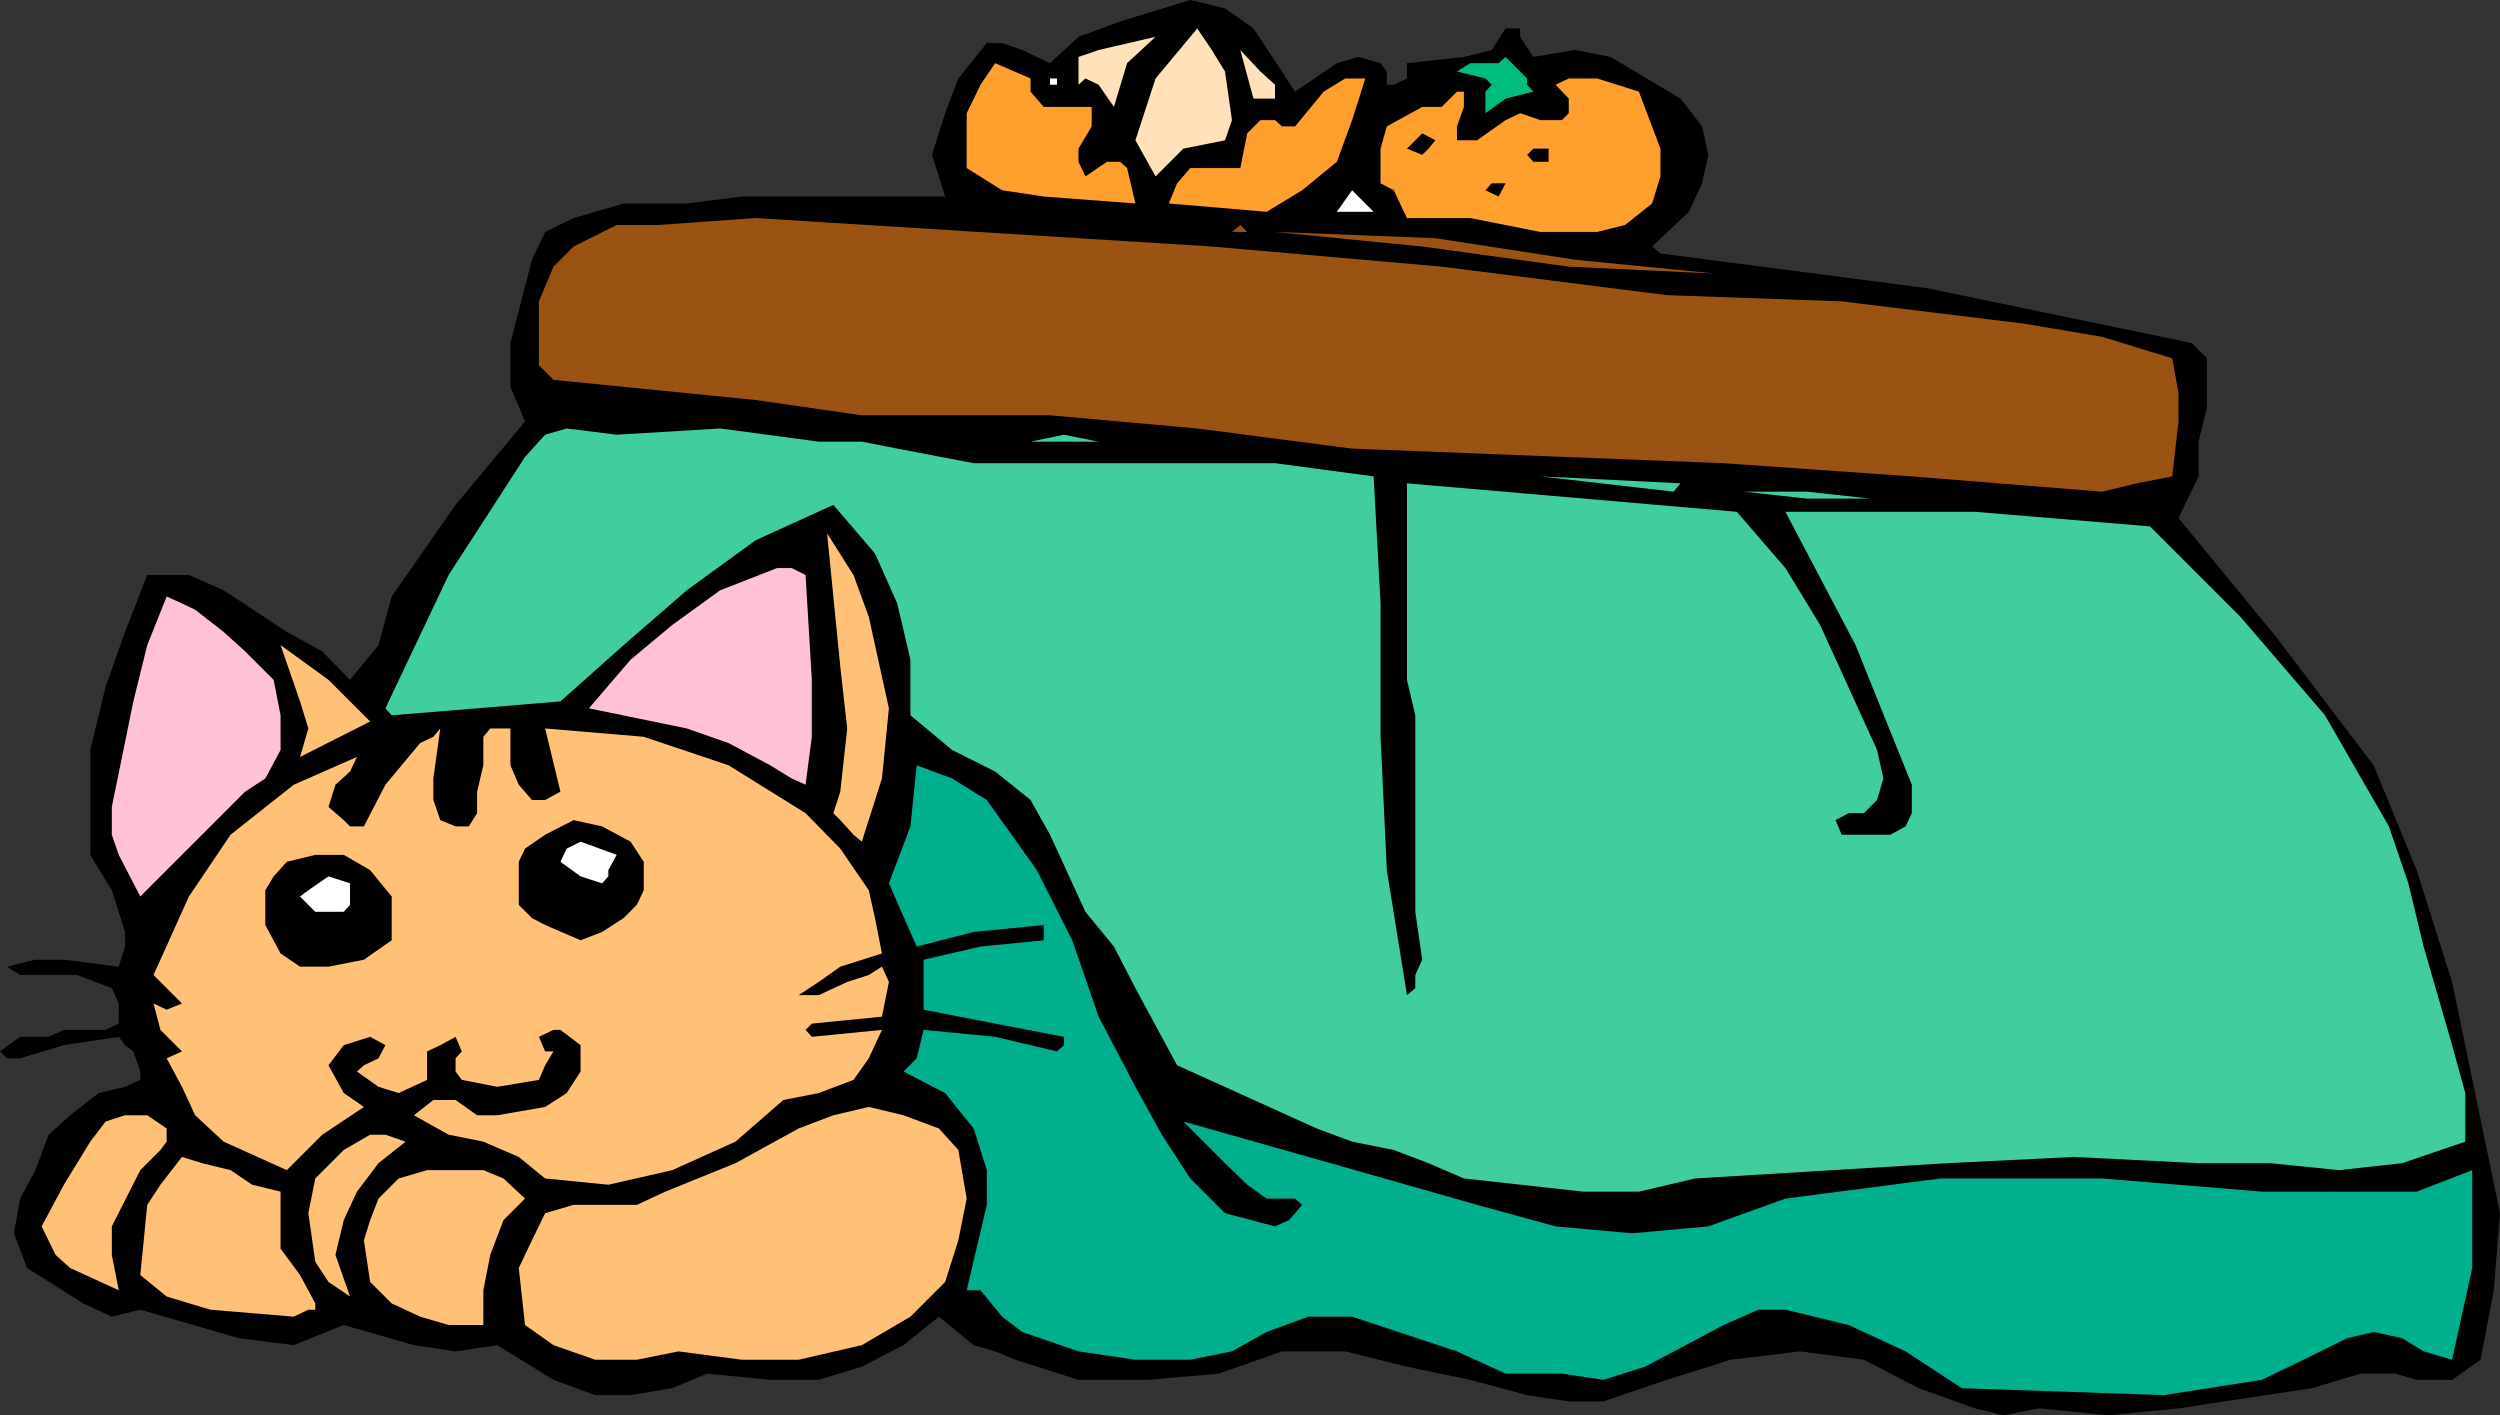 <svg xmlns="http://www.w3.org/2000/svg" width="360" height="203.801"><rect width="100%" height="100%" fill="#333333" stroke="none"/><path d="m186.5 13.2 6-4.102 3.102-.899 3.199.899.902 1.203v1.898h1l1.899-.898V9.098l8.199-.899 4-1 2-3.101h2.101V5.3l1.899 2.898 6-1 5.101 1 10.098 6 3.102 4L246 22.3l-.898 4.097-1.899 4.102-5.3 5 1.199 1 38.398 5 38.102 7.898 2.199 2.2v7l-1.2 5v5l-2.898 6 14.2 17.3L334.8 101l7 9.2 6.2 15.1 5.102 16.098L360 174.7l-.898 11.102-1.899 10-4.101 2.898H348l-3.098-.898h-5l-7 2.097-19.199 2.903-10.101 1-10-1-5.102 1-4.098-1-8.101-2.903-7.899-4.097-9.199-1.203-10 1.203L240 198.7l-9.098 3.102h-5l-6-.903-8.199-2.199-9.101-1.898-8.899-2.203h-9.101L175.5 197.8l-10.098.898h-10.101l-9.098-2.898-2.902-1.203-3.098-.899-5-4.101-5.101 4.101-6 3.102-6.2 1.898h-7l-9.101-.898-5 2.097-6 1h-5.098l-6-2.199-8.101-5-6 .899-6-.899L49.5 190.8l-7.2 2.898-7.898-1-14.199-4.101-4.101 1L12 187.699l-8.098-5.101-1.902-5 .902-5 2.2-4.098L7 163.398l3.102-2.8 4.101-3.2L18 156.5l2.203-1v-1.2l-1-2.902L18 150.5l-.898-1.2-7.899 1.2-6.3 1.898H1l-1-1 2.902-2.097H7l2.203-1h6l1.899-.903V144.5l-1-2.2-5-1.902h-8.2L1 139.2l4.102-1h4.101l7.899 1 .898-2.898V134.2l-1.898-6L13 123.098V108l2.203-9.102L18 91l3.203-8.2h6l5 2.2 9.098 6 5.101 2.8 4 4.098 4.098-5 1.902-7 9.2-13.199 10-12-2.102-5v-6.3l3.102-12 1.898-4 4.102-2L89.8 29.3h9.101l7.899-1h29.3l-1.898-6 1.899-6 1.898-5 4.102-5.102h2.199l2.902 1 2.098 1 1.902.899L155.3 5.3l6-2.203L171.402 0l5 1.2 4.098 2.898 6 9.101"/><path fill="#ffe1ba" d="m177.402 17.3-1 2.9-6 1.198-4 4L163.5 20.2l2.902-8.898 6-7.203L174.5 7.2l1.902 3.102 1 7m-11-12.002-4.101 3.798-1.899 6.3-2.199-3.199-1.902-.898-1 .898v-4l2.902-1 8.2-1.898m17.199 8.899H180.5l-1.898-7 2.898 3.1 2.102 1.9v2"/><path fill="#01bd7b" d="M219.902 11.3v.9l.899 1-4 1-2.899 2.1v-3.1l.899-1-.899-.9-4.101-1 1.902-1.202h4.098l1-.899.902.899 2.2 2.203"/><path fill="#ffa02e" d="M148.402 11.3v1.9l1.899 2.198h6.902V18.2l-1.902 3.2v1.9l1 2.097 3.101-2.097h1.899l1 .898L163.5 29.3l-13.2-1-6-.903-5.097-3.199V16.3l2-4.102 2.098-3.101 5.101 2.203M236 13.2l3.102 8.198v4l-1.2 3.903L234 32.398l-4 1h-8.2l-10.097-2h-9.101l-1-2.097-.899-1.903-1.902-1v-5l.902-3.199 5.098-2.8h2.8l2.2-2.2h1v2.2l-1 2.8v2h2.902l4.098-2.898 2.101-1 2.899 1h3.101l1-1v-2.102l-1.902-2 1.902-.898H230l6 1.898M196.602 11.3l-1.899 6-2.203 6-5 4.098-5.098 3.102-14.101-1.2 1.199-2.902 1.902-2.199h7.2l1-5 1.898-1.898h2.102l1 .898h1.898l4.102-5 3.101-1.898h2.899"/><path fill="#fff" d="M151.203 12.2h1v-.9h-1v.9"/><path d="m206.703 20.2-1 1.198-.902.903-2.2-.903 2.2-2.199 1.902 1M223 21.398v1.903h-2.2l-.898-1 .899-.903H223m-6.2 5-1 1.903-1.898-.903.899-1h2"/><path fill="#fff" d="M197.8 30.5h-5.3l2.203-3.102zm0 0"/><path fill="#9b5313" d="m240 42.5 25.203.898 26.2 3.2 11.3 1.902 10.098 3.098.902 5v4.101l-.902 7.899-5.098 1-5 1.203-27.402-2.203-27.098-1.899-53.5-2.101-22.3-2.899-21.2-1.898h-27.101L108.8 57.598l-29.098-2.899-2.101-2.101v-9.2l2.101-5 2.899-2.898 6.199-3.102h6l14-1 65.7 4.102 33.102 2.898L240 42.5m-62.598-9.102 1.2-1 1 1zm49.398 4 10.102 1 10.098 1-21.098-1-21.101-2.898-21.2-2.102 23.102.903 20.098 3.097"/><path fill="#41ce9d" d="M117.902 63.598h6.2l5.101 1 11 2.101h43.399l14.199 1.899 1 18.3v19.2l.902 19.203 2.899 18 1.199-1v-1.903l1-2.199-1-6.898V103l-1.2-5.102v-28.3l47.5 4.101 7 8.102 5 8.199 8.2 18 .902 4.098-.902 3.101-1.899 1.899h-2.199l-1.902 1 .902 2.101h7l2.2-1.199.898-1.902V113l-8.098-20.102L257.102 73.7h27.3l25.2 2.102 13 13L334.8 103l9.2 16 2.8 8.2 2.2 9.1 4.102 14.2 1.898 6.898v7l-9.098 3.102-9.101 1-9.899-1h-10.3l-18-.902-18.2.902-36.3 2.2-8.102 1.898h-8l-17.2-1.899-5.097-2.199-5-1.902-6-1.2-5.101-1.898-20.102-9.102-6-11.097-3.098-6-4.101-5-5.098-11.102-2.8-5-5.102-4.101-6.2-3.098-6-5v-8l-1.898-8.102L126 79.7l-6-7-11.2 5.102L98.903 85l-9.101 7.898L80.703 101l-12 1-12.3 1-.903-1 9.102-19.2 11-17 2.898-3.202 3.102-.899 7.199.899 14.902-.899 14.2 1.899m40.3 0h-9.8l4.8-1zm0 0"/><path fill="#41ce9d" d="m242 69.598-1 1.203-19.2-2.203zm27.3 2.202h-9.097l-9.101-1h9.101l9.098 1"/><path fill="#ffc175" d="m128 102-1 10.098-2.898 9.101-1.2-1-1.902-2.101-1-1 1-3.098 1-9.102L121 96l-1.898-19.2 3.8 6 2.2 6L128 102"/><path fill="#ffc1d5" d="m116 82.8.902 15.098v8.2L116 113l-2-.902-3.098-1.899-6-3.199-6-2.102L84.801 102l6-7 6-5 6.902-5 8.2-3.2H114l2 1M32.203 91l3.098 2.8 4.101 4.098 1 5.102v5l-2.199 4.098L35.301 114l-15.098 15.098-3.101-6-1-2.899v-4L19.203 101l2-8.102 2.797-7 2.203 1 1.899.903L32.203 91"/><path fill="#ffc175" d="M53.3 103.898 43.204 109l1.2-4.102-1.2-3.898-2.8-8.102 6.898 5 6 6m20.198 1v5.301L74.703 113l1.899 2.2H78.5l2.203-1.2-2.203-9.102 14.203 1.2 12.2 4.101L116 117.098l5 5.101 4.102 6 .898 4 1 5.102-6 1.898-3.098 2.2L115 143.3h2.902l4.098-1.903 3.102-1L127 139.2l1 2.2-1 5-10.098 1-.902.902.902 1 10.098-1-1.898 4.097-2.2 3.102-5 1.898-5.101 1-6.899 6-9.101 4.102-9.2 2.098-9.101-.899-3.797-3.101-5.101-2.2-5-1-5-2.8 2.8-2.2h3.2l3.101 2.2h2.899l6.898-1.2 3.102-2 2-3.097V150.5l-2.899-2.2h-1l-2.101 1 .898 2.098h1.203l-1.203 2-.898 2.102-6 1-5.102-1-.898-1.2v-1.902l.898-1-.898-2.097-2.2 1.199-1.902.898v4.102l-4.098 1.898-2.902-.898-3.098-2.2 1-.902 2.098-1 1-1.898-2.2-1.2-3.8 1.2-2.2 2.898 2.2 4 2.902 2-6 4-5.101 5.102-9.098-4.102-4.101-3.8-1.899-4.098L24 152.398l2.203-1-3.101-3.097-1-3.801 1.898.898 2.203-.898-4.101-4.102 1-2.199 4.101-9.101 6-8.899L42.301 113l9.101-4-1 2.098L48.301 113l-1 3.2 2.199 1.898.902.902h2l3.098-6 5-6 1.902-.902 1-1.2-1 7.2v3.101l1 2.899 2.2.902H67.5l1.203-1.902V114l.899-3.8v-4.102l1-1.2H73.5"/><path fill="#00af8c" d="m142.102 115.2 7.199 10.1 5.101 10.098 3.801 11L163.5 156.5l3.8 6.898 4.102 6.301 5 5 7.2 1.899 2-.899.898-1 1-1.199-1-.902h-4.098l-2.8-2-3.2-3.098-6-6 21.2 6 21.101 6L224 176.598l11 1 11-1 11.102-4 22.3-2.899h23.301l23 1.899H348l8-3.098v14.098l-2.898 13.203-4.102-1.203-3.098-1.899-4.101-.898-3.801.898-6.297 3.102-6 2.898-14.101 2.2-29.102-1-8.098-5.301-8.199-3.797-9.101-2.203h-3.899l-5 2.203-11.3 6-6 1.898-6-.898H216.8l-7-3.203-15.098-5h-6.3l-6 2.203-5 2.797-6 1.203H163.5l-8.2-1.203-8.097-2.797-2.902-2.203-3.098-3.797h-2l2.899-12.301v-5l-1.899-6-4.101-5.102-6-3.097 1.898-1.903 1-4.097 10.3 1 8.903 2.097 1-.898v-1.2l-9.902-1.902-10.301-2V138.2l8.203-1.898 9.098-.903V133.2l-10.098 1-8.203 2.102-4-9.102 3.102-8.199.898-8.8 5.102 1.898 5 3.101"/><path d="M92.703 124.098v4.101l-1 2.102-1.902 1.898-3.098 2-3.101 1.2-5.102-2.2-1.898-1-1.899-1.898v-6.203l.899-1.899 2.898-2 4.102-2.101 4.101.902 4.098 2.2 1.902 2.898"/><path fill="#fff" d="m88.8 123.098-1.198 2.203v.898l-.899 1-3.101-1-2.899-2.101.899-1.899 2-1 5.199 1.899"/><path d="m53.3 125.3 3.102 3.798v6.3l-4 2.801-5.101 1h-4.098l-2.8-1.898-2.2-4.102v-5l1.2-2 1.898-2.101 4.101-1H49.5l3.8 2.203"/><path fill="#fff" d="M50.402 128.2v2.1l-.902 1h-4.098l-1-1-1.199-1.202 1.2-.899 2.898-2 3.101 1v1"/><path fill="#ffc175" d="M24 162.5v1.898l-.898 1.2-2.899 2.902-4.101 8.098v4.101l1 5.102-7-3.203L8 180.699l-2-4.101 3.203-6 3.797-6.2 2.203-2.898 2.797-.902h3.203L24 162.5m114 3.098 1.203 7-1.203 6-1.898 6-5 5-7 4.101-9.102 2.102h-8.2l-9.097-1.203-6 1.203h-6l-6-2.102-4.101-2.898-.899-8.203 1.899-4 1.898-3.899 4.102-1.199h9.101l4.098-1.902 10.101-4.098 9.098-5 5-1.902 5.102-1.2 5 1.2 5.101 1.902 2.797 3.098m-79.598-1.2L54.5 167.5l-3.098 4.098-1.902 4.101-1.2 5 2.102 6-3.101-2.101-1.899-2.899-1-7 1-5 4.098-4.101 3.8-2.2h2.2l2.902 1m-18 7.2v8.203l2.801 3.797 2.2 4.101v.899h-1l-2.102 1-12-1L24 186.699l-3.797-3.101 1-10.098 1.899-2.902 3.101-4 2.899.902 4.101 1 3.098 2.098 4.101 1"/><path fill="#ffc175" d="m75.602 172.598-3.102 3.101-1.898 5-1 5.102v5h-5l-4.102-1.203-4.098-1.899-3.101-3.101-.899-6 .899-2.899 1.199-3.101 2.902-2.899L61.5 168.5h8.102l2.898 1.2 3.102 2.898"/></svg>
